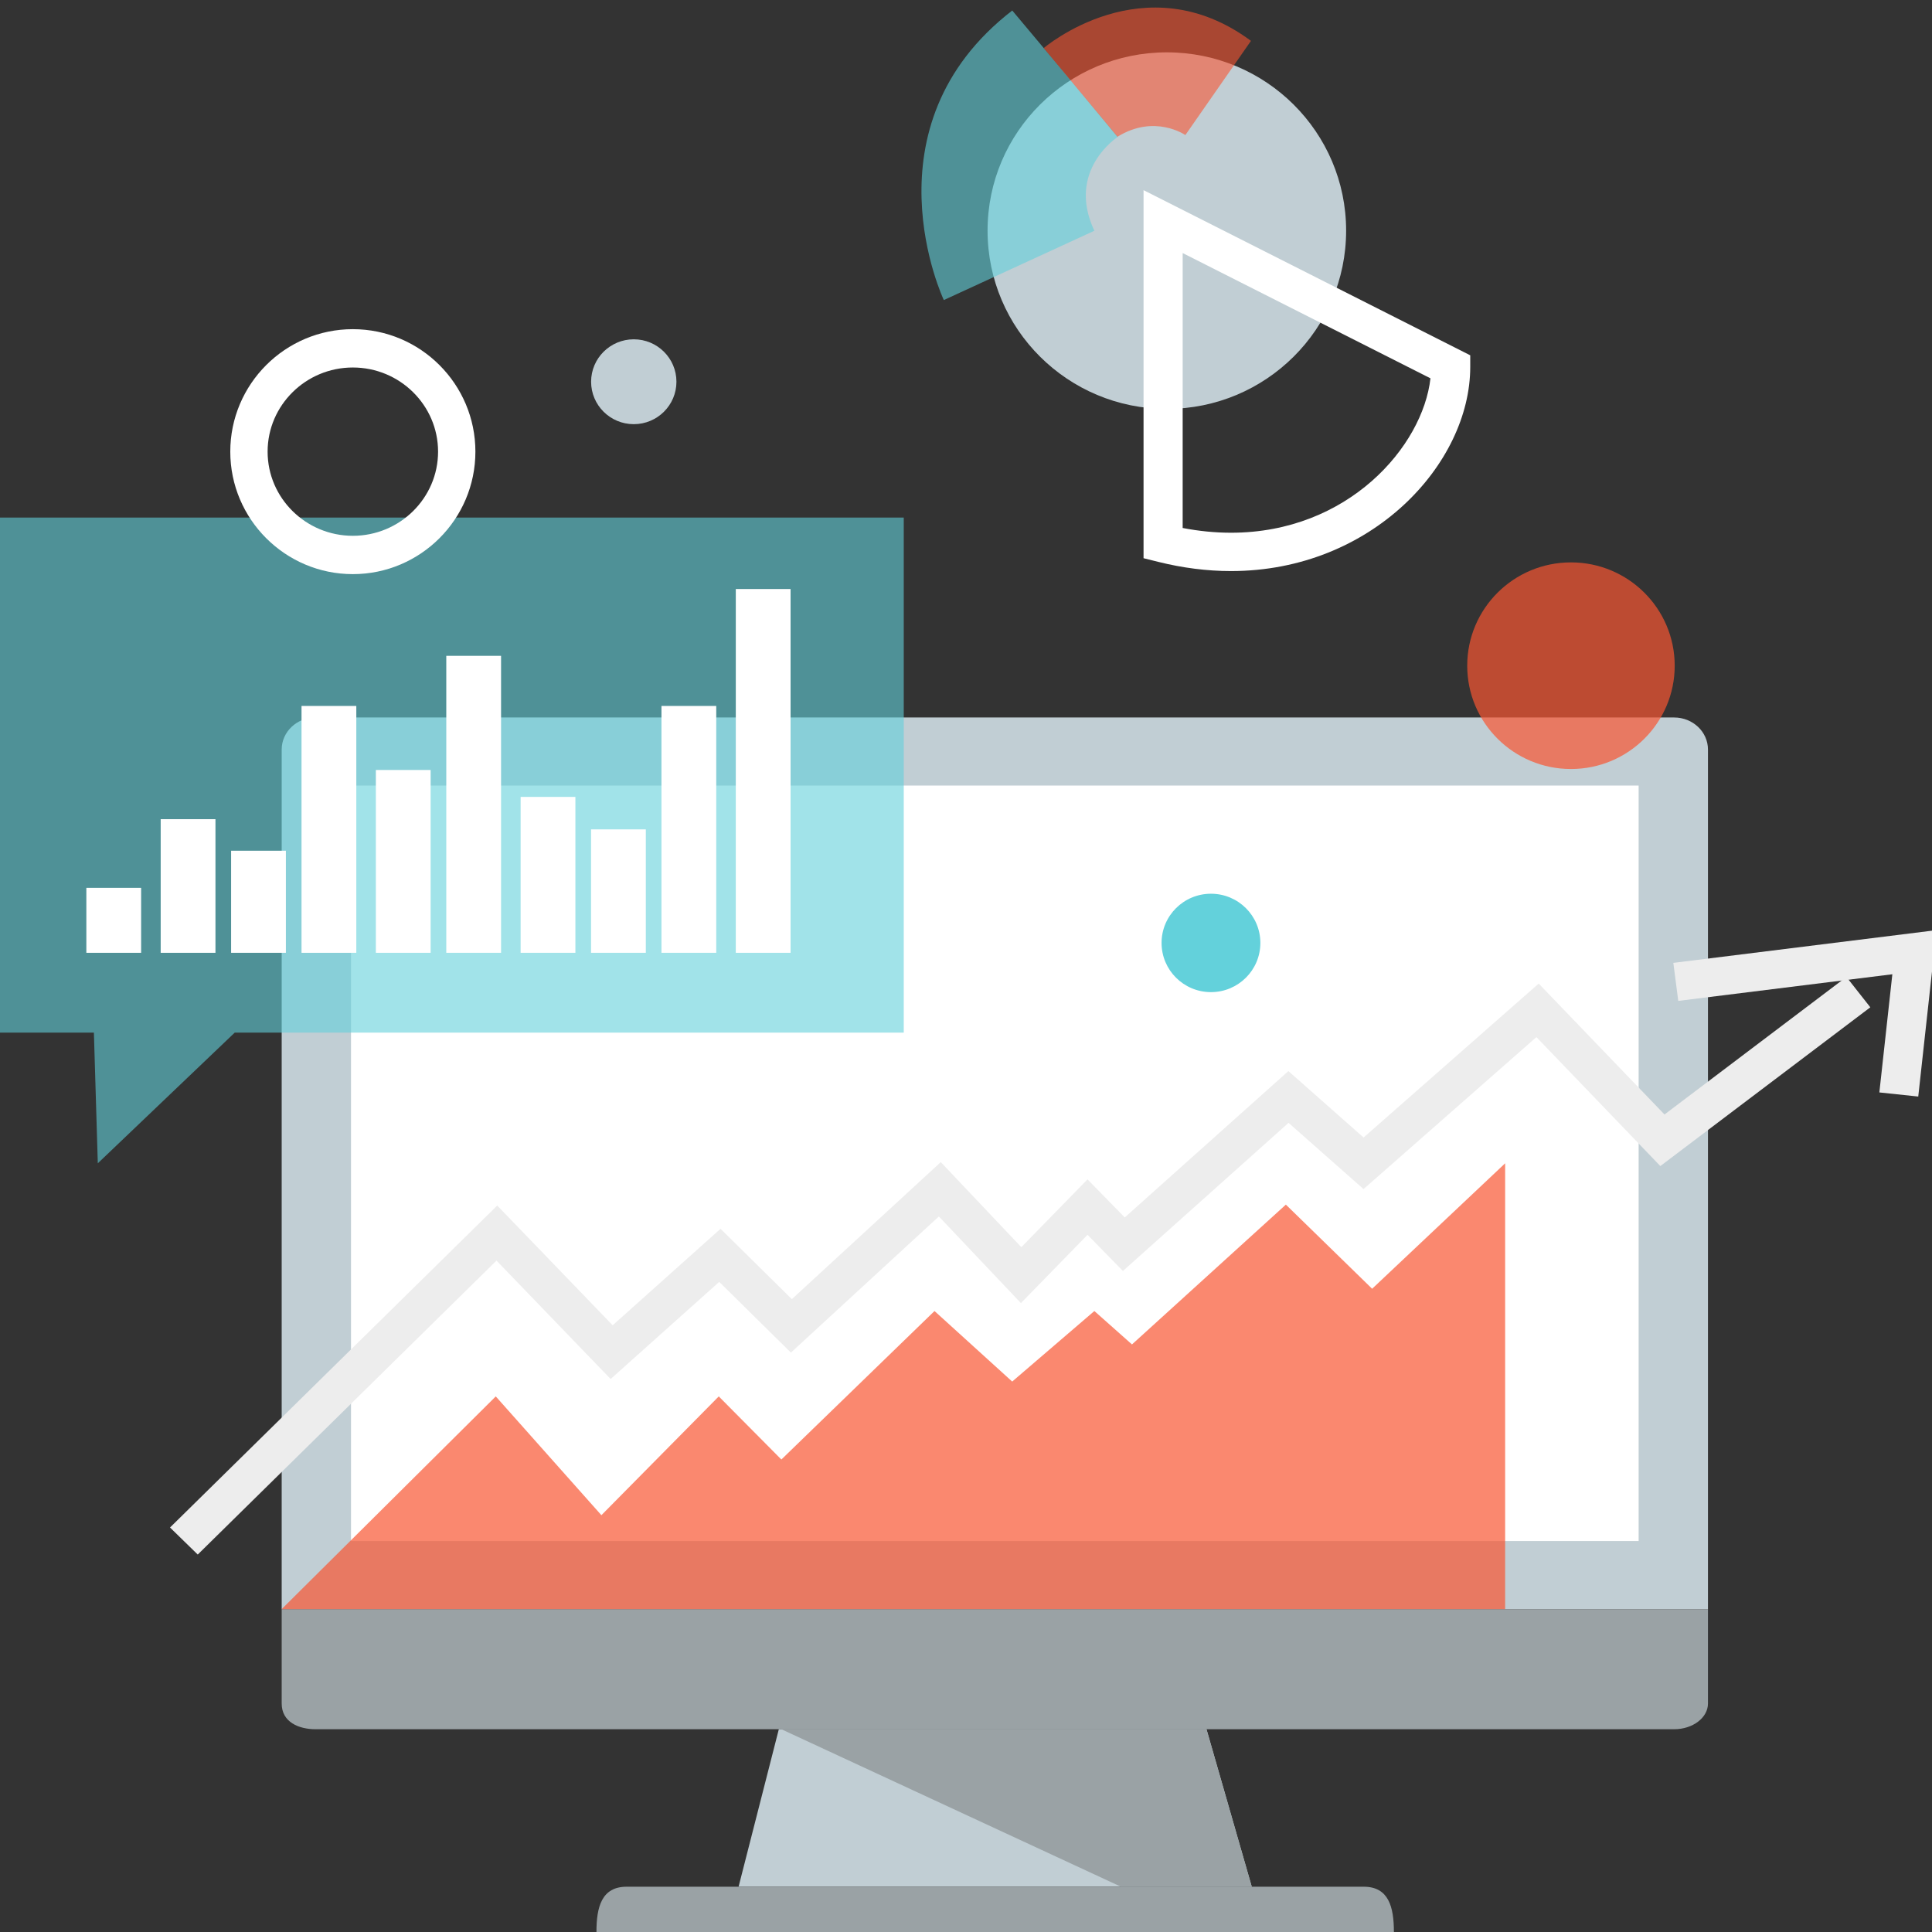 <?xml version="1.0" encoding="utf-8"?>
<!DOCTYPE svg PUBLIC "-//W3C//DTD SVG 1.1//EN" "http://www.w3.org/Graphics/SVG/1.1/DTD/svg11.dtd">
<svg version="1.1" id="Layer_1" xmlns="http://www.w3.org/2000/svg" xmlns:xlink="http://www.w3.org/1999/xlink" x="0px" y="0px"
	 width="512px" height="512px" viewBox="0 0 512 512" enable-background="new 0 0 512 512" xml:space="preserve">
<rect x="0" y="0" width="512" height="512" fill="#333333" stroke="none"/>
<path fill="#C1CED4" d="M452.626,426.428H74.651V198.63c0-4.689,4.015-8.489,8.967-8.489h360.042c4.954,0,8.967,3.8,8.967,8.489
	V426.428z"/>
<path fill="#9AA2A5" d="M452.626,426.428H74.651v25.031c0,4.917,4.53,6.804,8.967,6.804h360.042c4.954,0,8.967-3.064,8.967-6.804
	V426.428z"/>
<rect x="93.021" y="208.181" fill="#FFFFFF" width="341.235" height="200.206"/>
<ellipse opacity="0.7" fill="#F95632" cx="416.321" cy="176.417" rx="27.493" ry="27.379"/>
<ellipse fill="#63D1DB" cx="320.918" cy="249.886" rx="13.091" ry="13.037"/>
<ellipse fill="#C1CED4" cx="167.956" cy="101.165" rx="11.307" ry="11.245"/>
<ellipse fill="#C1CED4" cx="309.227" cy="61.119" rx="47.51" ry="47.247"/>
<polygon opacity="0.6" fill="#63D1DB" points="0,273.653 24.884,273.653 25.92,308.284 62.209,273.653 239.504,273.653 
	239.504,137.166 0,137.166 "/>
<path fill="#FFFFFF" d="M93.506,152.15c-17.909,0-32.479-14.561-32.479-32.459c0-17.897,14.57-32.458,32.479-32.458
	c17.91,0,32.48,14.561,32.48,32.458C125.986,137.589,111.416,152.15,93.506,152.15z M93.506,97.391
	c-12.454,0-22.586,10.004-22.586,22.3c0,12.297,10.132,22.301,22.586,22.301c12.455,0,22.587-10.004,22.587-22.301
	C116.093,107.395,105.961,97.391,93.506,97.391z"/>
<path fill="#FFFFFF" d="M303.051,50.391l86.578,43.767l-0.001,3.094c0,25.582-26.035,54.085-63.396,54.085
	c-6.306,0-12.792-0.819-19.276-2.435l-3.904-0.973V50.391z M379.087,100.259l-65.668-33.197v72.859
	c4.33,0.835,8.625,1.257,12.813,1.257C357.326,141.179,377.061,118.264,379.087,100.259z"/>
<path opacity="0.6" fill="#63D1DB" d="M290.021,61.154l-39.898,18.364c0,0-21.766-45.908,18.136-76.733l28.03,33.448
	C296.289,36.233,282.438,45.086,290.021,61.154z"/>
<path opacity="0.6" fill="#F95632" d="M296.124,36.25L276.601,12.74c0,0,26.651-22.835,54.917-1.911l-17.384,24.966
	C314.134,35.795,306.015,30.125,296.124,36.25z"/>
<polygon opacity="0.7" fill="#F95632" points="398.881,426.428 74.651,426.428 131.383,370.061 159.377,401.541 190.482,370.061 
	207.07,386.785 247.654,347.436 268.243,366.126 290.017,347.436 299.986,356.288 340.768,319.235 363.63,341.532 398.881,308.284 
	"/>
<polygon fill="#EDEDED" points="52.404,411.971 45.057,404.803 131.774,319.48 162.362,351.216 190.949,325.644 209.85,344.286 
	249.315,307.969 270.665,330.518 288.199,312.544 298.07,322.634 341.438,283.848 361.368,301.453 407.774,260.659 441.11,295.349 
	489.32,258.901 495.655,266.944 440.005,309.017 407.165,274.844 361.353,315.116 341.48,297.563 297.586,336.82 288.209,327.236 
	270.554,345.335 248.809,322.372 209.599,358.453 190.599,339.713 161.825,365.454 131.577,334.072 "/>
<polygon fill="#EDEDED" points="508.356,290.596 498.048,289.506 501.492,258.188 444.756,265.248 443.451,255.171 513.207,246.491 
	"/>
<g>
	<rect x="194.995" y="156.096" fill="#FFFFFF" width="14.516" height="96.408"/>
	<rect x="175.296" y="187.084" fill="#FFFFFF" width="14.515" height="65.419"/>
	<rect x="156.633" y="219.793" fill="#FFFFFF" width="14.516" height="32.71"/>
	<rect x="137.97" y="211.186" fill="#FFFFFF" width="14.515" height="41.317"/>
	<rect x="118.271" y="173.803" fill="#FFFFFF" width="14.516" height="78.7"/>
	<rect x="99.608" y="204.054" fill="#FFFFFF" width="14.516" height="48.45"/>
	<rect x="79.908" y="187.084" fill="#FFFFFF" width="14.516" height="65.419"/>
	<rect x="61.246" y="225.45" fill="#FFFFFF" width="14.516" height="27.053"/>
	<rect x="42.583" y="217.088" fill="#FFFFFF" width="14.516" height="35.416"/>
	<rect x="22.884" y="235.288" fill="#FFFFFF" width="14.515" height="17.216"/>
</g>
<polygon fill="#C1CED4" points="331.732,500 195.731,500 206.397,458.262 319.732,458.262 "/>
<polygon fill="#9AA2A5" points="331.732,500 297.064,500 207.065,458.262 319.732,458.262 "/>
<path fill="#9AA2A5" d="M158.065,512c0-6.627,1.373-12,8-12h195.333c6.627,0,8,5.373,8,12H158.065z"/>
</svg>
